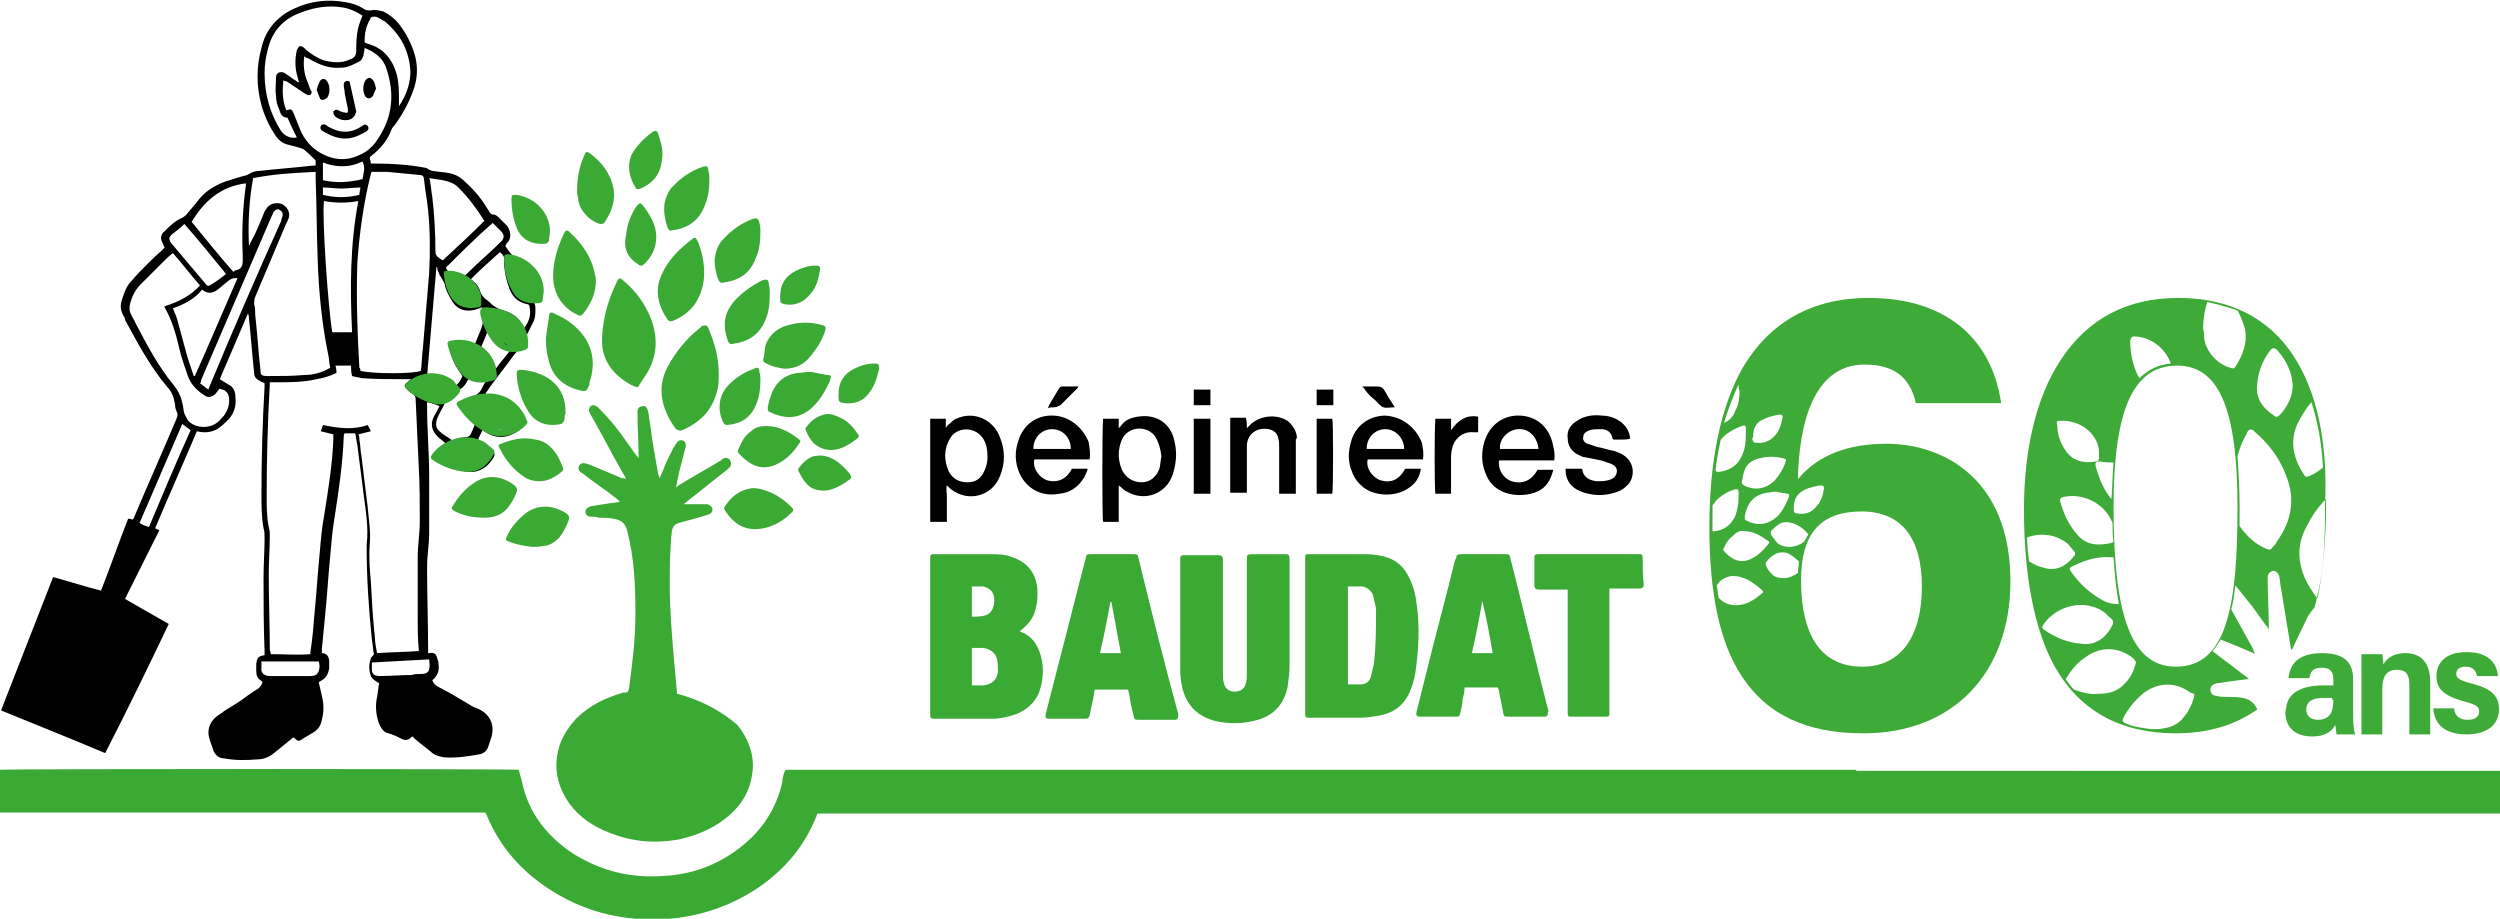 <?xml version="1.0" encoding="utf-8"?>
<!-- Generator: Adobe Illustrator 28.3.0, SVG Export Plug-In . SVG Version: 6.00 Build 0)  -->
<svg version="1.1" id="Calque_1" xmlns="http://www.w3.org/2000/svg" xmlns:xlink="http://www.w3.org/1999/xlink" x="0px" y="0px"
	 viewBox="0 0 240 88.2" style="enable-background:new 0 0 240 88.2;" xml:space="preserve">
<style type="text/css">
	.st0{fill:#3EAB39;}
	.st1{fill:#3BAA35;}
</style>
<g>
	<path d="M50.7,25.3c-0.4-0.3-0.9-0.4-1.3-0.7c-0.1-0.1-0.3-0.1-0.3-0.2c-0.2-0.2-0.4-0.5-0.6-0.8c0.1-0.1,0.1-0.1,0.1-0.2
		c0.5-0.4,0.5-1.1,0.1-1.7c-0.3-0.3-0.6-0.6-0.9-0.9c-0.1-0.1-0.3-0.2-0.4-0.2c-0.3,0-0.4-0.2-0.5-0.4c-0.6-1-1.3-1.9-2.2-2.7
		c-0.5-0.5-1-0.8-1.7-0.9c-0.5-0.1-1-0.1-1.5-0.2c-0.1,0-0.2-0.1-0.3-0.1c-0.1-0.1-0.3-0.2-0.4-0.2c-1.6-0.3-3.2-0.4-4.9-0.4
		c-0.1,0-0.2,0-0.3,0c0-0.2-0.1-0.4-0.1-0.6c0,0,0.1-0.1,0.1-0.1c0.9-0.7,1.6-1.5,2-2.6c0.1-0.2,0.2-0.3,0.3-0.4
		c0.8-1.1,1.5-2.4,1.9-3.7c0.3-1,0.3-2.1,0-3.1c-0.3-1-0.8-2-1.5-2.9c-0.4-0.5-0.9-0.9-1.5-1.2C36.4,1,36,0.9,35.6,1
		c-0.2,0-0.4,0-0.6-0.1c-0.6-0.4-1.2-0.6-1.9-0.7c-1.6-0.3-3.3-0.1-4.8,0.6c-1.6,0.7-2.8,2-3.2,3.8c-0.5,1.8-0.5,3.7,0,5.5
		c0.3,1.1,0.8,2.1,1.4,3c0.3,0.4,0.7,0.7,1.2,0.8c0.4,0.1,0.8,0.2,1.1,0.3c0.1,0,0.2,0.1,0.3,0.1c0.4,0.3,0.8,0.7,1.2,1.1
		c0,0.1,0,0.3,0,0.5c-0.1,0-0.2,0-0.3,0c-1.7,0.2-3.3,0.3-5,0.5c-0.4,0-0.8,0.1-1.1,0.3c-0.3,0.2-0.6,0.2-0.9,0.3
		c-0.4,0.1-0.9,0.3-1.3,0.4c-1.1,0.4-2.1,1-2.8,2c-0.3,0.4-0.7,0.8-1,1.2c-0.1,0.1-0.2,0.2-0.4,0.3c-0.7,0.3-1.2,0.8-1.7,1.3
		c-0.3,0.2-0.4,0.6-0.3,0.9c0.1,0.2,0.2,0.4,0.3,0.7c0,0-0.2,0.1-0.2,0.2c-0.5,0.4-1,0.9-1.4,1.3c-0.6,0.6-1.1,1.1-1.6,1.7
		c-0.5,0.5-0.7,1.2-0.9,1.8c-0.2,0.6-0.1,1.1,0.2,1.6c0.1,0.1,0.1,0.2,0.1,0.3c1.2,2.2,2.4,4.5,4.1,6.5c0.4,0.4,0.6,1,0.7,1.6
		c0,0.3,0.1,0.6,0.2,0.8c0.1,0.2,0,0.5-0.1,0.7c-1.3,3.1-2.7,6.2-4,9.3c0,0.1-0.1,0.2-0.2,0.3c-0.1-0.1-0.3-0.1-0.4-0.1
		c-0.9,2.3-1.7,4.6-2.6,6.9c-1.6-0.4-3.1-0.9-4.6-1.3c-1.7,4.3-3.3,8.5-5,12.8c3.4,1.4,6.7,2.7,10,4.1c2.1-4.1,4.1-8.2,6.1-12.4
		c-1.4-0.8-2.8-1.6-4.2-2.4c1.1-2.2,2.2-4.4,3.3-6.6c-0.2-0.1-0.3-0.1-0.4-0.2c1.3-3.1,2.7-6.2,4-9.3c0.8,0.2,1.5,0.1,2.1-0.3
		c0.3-0.2,0.6-0.5,0.9-0.8c0.6-0.6,0.8-1.4,0.7-2.2c0-0.5-0.2-1-0.7-1.2c-0.3-0.2-0.5-0.3-0.8-0.5c0.9-2.1,1.8-4.2,2.7-6.3
		c0.1,0.2,0.1,0.3,0.1,0.5c0.2,1.7,0.3,3.5,0.5,5.2c0,0.4,0.2,0.6,0.6,0.8c0.1,0.1,0.3,0.1,0.4,0.2c0,0.1,0,0.2,0,0.3
		c-0.2,3.4-0.3,6.9-0.3,10.3c0,1.1,0,2.2,0.2,3.3c0.1,0.3,0.1,0.7,0.1,1c0,1.2-0.1,2.5-0.1,3.7c0,2.4,0,4.7,0.1,7.1
		c0,0.1,0,0.3,0,0.4c-0.7,0.1-0.7,0.3-0.8,0.8c0,0.2,0,0.5,0,0.7c0,0.4,0.1,0.7,0.4,0.9c0.1,0.1,0.2,0.1,0.2,0.2
		c-0.1,0.3-0.2,0.4-0.4,0.6c-0.7,0.4-1.3,0.9-1.9,1.3c-0.6,0.4-1.2,0.7-1.7,1.1c-0.9,0.5-1.4,1.4-1.1,2.4c0.1,0.4,0.3,0.8,0.4,1.2
		c0.2,0.4,0.5,0.7,1,0.7c1,0.2,2.1,0.2,3.2,0.1c0.6,0,1.1-0.2,1.6-0.6c0.5-0.4,1.1-0.9,1.6-1.3c0.1-0.1,0.2-0.2,0.3-0.2
		c0.4,0.4,0.5,0.4,0.9,0.1c0.3-0.2,0.7-0.4,1-0.6c0.5-0.3,0.7-0.7,0.8-1.2c0.2-0.8,0.2-1.5,0-2.3c-0.1-0.4-0.2-0.9-0.3-1.3
		c0.1-0.1,0.2-0.1,0.3-0.2c0.4-0.2,0.6-0.6,0.7-1.1c0-0.2,0-0.5,0-0.7c0-0.4-0.2-0.8-0.7-0.8c0-0.2,0-0.3,0-0.4c0.1-1,0.2-2,0.3-3.1
		c0.2-1.9,0.3-3.8,0.5-5.8c0.1-1.2,0.2-2.4,0.4-3.6c0.4-2.6,0.8-5.2,0.9-7.9c0-0.1,0-0.2,0.1-0.3c0.4,0,0.7,0,1,0
		c0.1,0.4,0.1,0.7,0.2,1.1c0.2,1.6,0.4,3.1,0.6,4.7c0.2,1.6,0.5,3.2,0.3,4.9c0,0.1,0,0.2,0,0.3c0,2.9,0.2,5.9,0.5,8.8
		c0.1,0.5,0.1,1,0.2,1.4c-0.1,0.2-0.3,0.3-0.3,0.4c-0.2,0.6-0.2,1.1,0,1.7c0.1,0.2,0.3,0.4,0.5,0.5c0.1,0.1,0.2,0.1,0.3,0.2
		c-0.1,0.4-0.1,0.8-0.2,1.3c-0.2,0.9-0.1,1.8,0.2,2.6c0.2,0.4,0.4,0.8,0.9,0.9c0.4,0.1,0.8,0.3,1.2,0.5c0.2,0.1,0.4,0.2,0.6,0.1
		c0.2,0,0.3-0.2,0.5-0.3c0.1,0.1,0.2,0.2,0.3,0.3c0.5,0.4,1,0.8,1.5,1.2c0.3,0.3,0.7,0.4,1.2,0.5c1.2,0.1,2.4-0.1,3.5-0.3
		c0.4-0.1,0.7-0.4,0.8-0.8c0.1-0.3,0.2-0.6,0.3-0.9c0.3-1.2-0.2-2.2-1.4-2.7c-0.3-0.1-0.5-0.2-0.8-0.4c-1-0.6-2-1.2-3-1.7
		c-0.2-0.1-0.4-0.3-0.5-0.6c0.5-0.4,0.7-0.9,0.6-1.5c0-0.2,0-0.3-0.1-0.5c-0.1-0.5-0.3-0.7-0.8-0.6c0,0-0.1,0-0.1,0
		c0-0.1,0-0.2,0-0.2c0-2.7-0.1-5.4-0.1-8.1c0-1.1,0.2-2.1,0.2-3.2c0-1.9,0-3.7,0-5.6c0-2.2-0.2-4.3-0.2-6.5c0-0.2,0-0.3,0-0.5
		c0.4,0.1,0.8,0.2,1.2,0.4c-0.2,0.3-0.3,0.6-0.5,0.9c-0.4,0.7-0.3,1.4,0.3,2c0.2,0.2,0.5,0.4,0.7,0.6c0.1,0.1,0.2,0.1,0.3,0.2
		c-0.2,0.2-0.5,0.4-0.7,0.6c-0.3,0.3-0.3,0.4,0,0.7c0.6,0.5,1.3,0.9,2.1,1.2c1.4,0.4,2.4-0.3,3-1.3c0.1-0.2,0.1-0.4,0-0.5
		c-0.2-0.2-0.4-0.5-0.7-0.7c-0.2-0.2-0.5-0.3-0.8-0.5c0.1-0.3,0.3-0.6,0.4-0.9c0.1,0.1,0.2,0.1,0.2,0.1c1.4,1,2.7,0.5,3.7-0.4
		c0.2-0.2,0.3-0.3,0.1-0.6c-0.2-0.4-0.3-0.8-0.6-1.1c-0.6-0.8-1.3-1.3-2.4-1.4c-0.2,0-0.4,0-0.7-0.1c0.1-0.2,0.3-0.4,0.4-0.6
		c0.8-1.1,1.6-2.1,2.4-3.2c0.2-0.2,0.3-0.4,0.6-0.5c0.5-0.1,0.5-0.2,0.4-0.6c0-0.3,0-0.5,0.2-0.8c0.2-0.4,0.4-0.8,0.6-1.2
		c0.2-0.4,0.2-0.8,0.2-1.2c0-0.2,0-0.4-0.1-0.6c0.5-0.2,0.5-0.2,0.6-0.6c0,0,0-0.1,0-0.1C52.2,27.2,51.8,26,50.7,25.3z M47.3,21.4
		c0.3,0.3,0.6,0.6,0.9,0.9c0.2,0.3,0.2,0.5,0,0.8c-1.1,1.1-2.3,2.1-3.4,3.2c-0.1,0.1-0.2,0.2-0.4,0.1c-0.2-0.1-0.4-0.1-0.7-0.1
		c-0.5,0-0.7-0.2-0.9-0.6C44.3,24.2,45.7,22.8,47.3,21.4z M46.2,30.2c0,0,0,0.1,0,0.1c0.3,0.5,0.1,1-0.1,1.5
		c-0.2,0.4-0.3,0.8-0.5,1.2c-0.4-0.1-0.8-0.2-1.2-0.2c-0.3,0-0.6,0-0.9,0c-0.4,0-0.5,0.1-0.4,0.5c0.2,0.9,0.5,1.7,1.1,2.5
		c0.1,0.1,0.1,0.2,0.2,0.3c-0.2,0.4-0.4,0.9-0.9,1c-0.6-0.8-1.5-1.2-2.5-1c0.3-3.5,0.6-6.9,0.9-10.5c0.1,0.1,0.1,0.2,0.1,0.3
		c0.1,0.2,0.1,0.3,0.2,0.5c0.2,0.3,0.4,0.6,0.5,0.9c0.1,0.6,0.4,1.1,0.7,1.6c0.6,1,1.6,1.1,2.6,0.7c0.1,0,0.1,0,0.2-0.1
		c0.1,0,0.1,0.1,0.2,0.1c0.1,0,0.1,0.1,0.2,0.1c-0.2,0.1-0.3,0.2-0.4,0.3C46.2,29.9,46.2,30,46.2,30.2z M45.7,28.9
		c-0.5,0.2-0.9,0.2-1.3-0.1c-0.5-0.3-1-1.3-1-1.9C44.6,26.6,45.8,27.6,45.7,28.9z M44.1,18.1c0.9,0.9,1.7,2,2.4,3.1
		c-1.3,1.3-2.6,2.5-4,3.8c-0.1-0.1-0.2-0.1-0.3-0.2c-0.3-0.2-0.4-0.4-0.4-0.7c0-1.7-0.1-3.5-0.3-5.2c-0.1-0.5-0.1-0.9-0.2-1.4
		c0-0.1,0-0.2-0.1-0.4C42.4,17.3,43.4,17.3,44.1,18.1z M35.6,16.7c0-0.1,0-0.1,0.1-0.2c0.5,0,1,0,1.5,0c1,0.1,2.1,0.2,3.1,0.3
		c0.3,0,0.4,0.2,0.4,0.4c0.1,1,0.3,2,0.4,3c0.2,2,0.2,4,0.1,6c-0.1,1.2-0.2,2.4-0.3,3.6c-0.1,1.2-0.2,2.4-0.3,3.6
		c-0.1,0.7-0.1,1.5-0.2,2.2c-0.6,0.3-4.7,0.3-5.8,0c0-0.1,0-0.2-0.1-0.3c-0.2-3.3-0.3-6.7-0.2-10C34.5,22.4,34.9,19.5,35.6,16.7z
		 M33.8,31.9c-0.7,0-1.3,0-1.9,0c-0.4-2.3-1-11-0.8-12.6c1.1,0.2,2.2,0.2,3.3,0C33.6,23.5,33.6,27.7,33.8,31.9z M31,17.3
		c0-0.5,0-1.1,0-1.7c1.3,0.5,2.6,0.5,3.8-0.1c0.3,0.6,0.1,1.1,0,1.7C33.5,17.5,32.3,17.6,31,17.3z M34.6,18c0,0.2-0.1,0.4-0.1,0.7
		c-1.2,0.3-2.3,0.3-3.5,0c0-0.3,0-0.4,0-0.7c0.6,0,1.2,0.1,1.8,0.1C33.4,18.1,34,18,34.6,18z M35.5,1.9c0.1-0.3,0.2-0.3,0.5-0.3
		c0.2,0,0.3,0.1,0.5,0.2c0.2,0.1,0.3,0.2,0.5,0.3c1.5,1.3,2.3,2.8,2.4,4.8c0,0.5-0.1,1-0.2,1.4c-0.2,0.7-0.5,1.3-0.9,1.9
		c0-0.2,0-0.3,0-0.5c0-0.9,0-1.7-0.2-2.5c-0.4-1.5-1.3-2.6-2.8-3C35.1,4.1,35,4.1,35,4C35,3.3,35.1,2.6,35.5,1.9z M27,12.6
		C25.9,10.9,25.4,9,25.4,7c0-0.7,0.1-1.5,0.3-2.2c0.4-1.8,1.5-3,3.2-3.6c1.3-0.5,2.6-0.7,3.9-0.5c0.7,0.1,1.4,0.4,2,0.8
		c-0.1,0.2-0.1,0.3-0.2,0.5c-0.3,0.8-0.4,1.6-0.4,2.5c0,0.1,0,0.3,0,0.4c0,0.4-0.2,0.7-0.6,0.8c-0.8,0.4-1.7,0.3-2.5,0.1
		c-0.6-0.2-1.2-0.6-1.7-1c-0.1-0.1-0.1-0.1-0.2-0.2c-0.4-0.3-0.5-0.2-0.7,0.2c-0.2,0.9-0.2,1.8,0.1,2.7c0,0.1,0.1,0.3,0.1,0.4
		c0,0,0,0-0.1,0c-0.2-0.2-0.5-0.3-0.7-0.5c-0.2-0.1-0.4-0.3-0.6-0.4c-0.4-0.2-0.8,0-0.8,0.4c0,0.6-0.1,1.2,0,1.8
		c0,0.4,0.1,0.9,0.3,1.3c0.1,0.4,0.3,0.8,0.8,0.8c0.3,0.7,0.6,1.3,0.9,1.9C27.9,13.3,27.4,13.1,27,12.6z M28.8,12.4
		c-0.2-0.5-0.4-1-0.6-1.5c-0.2-0.4-0.2-0.5-0.7-0.3c-0.4-0.9-0.4-1.9-0.3-2.9c0.1,0.1,0.2,0.1,0.3,0.1c0.6,0.4,1.2,0.8,1.8,1.2
		c0.2,0.1,0.3,0.2,0.5,0.1c0.2-0.2,0.1-0.4,0-0.5c-0.1-0.3-0.2-0.5-0.3-0.8c-0.3-0.7-0.4-1.5-0.3-2.3c0,0,0-0.1,0-0.1
		c0.1,0.1,0.3,0.2,0.4,0.2c1,0.6,2,1,3.1,0.9c0.7,0,1.2-0.3,1.8-0.6c0.2-0.1,0.3-0.3,0.4-0.6c0-0.2,0.1-0.4,0.1-0.7
		C36,5,36.8,5.6,37.1,6.6c0.8,2.4,0.6,4.6-0.8,6.7c-0.6,1-1.5,1.6-2.7,1.9c-1,0.2-1.9,0-2.8-0.5C29.9,14.2,29.2,13.4,28.8,12.4z
		 M23.6,17.6c0,0.1,0,0.1,0,0.2c-0.3,2.2-0.4,4.5-0.3,6.7c0,0.2,0,0.4,0,0.6c0,0.3-0.1,0.7-0.5,0.8c-0.1,0-0.3,0.1-0.4,0.2
		c-1.4-1.6-2.7-3.2-4-4.8C19.6,19.3,21.2,17.9,23.6,17.6z M22.8,26.7c-1.4,3.2-2.7,6.3-4.1,9.4c0,0-0.1,0-0.1,0
		c-0.2-0.6-0.4-1.2-0.6-1.8c-0.3-1.1-0.6-2.2-0.9-3.3c-0.1-0.5-0.3-0.9-0.5-1.4c1.1-0.4,2.1-0.9,2.8-1.8c0.6,0.5,1.1,0.3,1.5,0
		c0.4-0.3,0.7-0.6,1.1-0.9C22.3,26.7,22.4,26.7,22.8,26.7z M16.5,22.5c0.4-0.3,0.8-0.6,1.2-1c1.4,1.6,2.7,3.2,4,4.8
		c-0.5,0.4-0.9,0.7-1.4,1c-0.3,0.2-0.4,0.2-0.6-0.1c-1.1-1.3-2.2-2.6-3.3-3.9C16.2,22.9,16.2,22.8,16.5,22.5z M14.3,50.6
		c-0.3-0.1-0.6-0.2-0.9-0.4c1.4-3.2,2.7-6.3,4.1-9.5c0.3,0.2,0.5,0.4,0.8,0.6C16.9,44.4,15.6,47.5,14.3,50.6z M21.4,37.4
		c0.5,0.2,0.6,0.6,0.6,1.1c0,0.5-0.2,1-0.5,1.4c-0.2,0.2-0.4,0.5-0.7,0.7c-0.8,0.6-2.2,0.5-2.8-0.3c-0.1-0.2-0.2-0.4-0.3-0.6
		c-0.1-0.3-0.1-0.7-0.2-1c-0.1-0.6-0.4-1.2-0.8-1.7c-1.5-1.8-2.6-3.9-3.7-6c-0.1-0.3-0.3-0.5-0.4-0.8c-0.2-0.3-0.2-0.7-0.1-1.1
		c0.2-0.7,0.5-1.3,1-1.8c0.7-0.7,1.4-1.4,2.1-2.1c0.3-0.3,0.6-0.6,1-0.9c0.9,1,1.7,2.1,2.6,3.1c-0.9,1-2.1,1.6-3.4,2
		c0,0,0,0.1,0,0.1c0.7,1.2,1.1,2.6,1.4,3.9c0.2,0.9,0.5,1.7,0.8,2.6c0.3,0.9,0.9,1.5,1.7,2c0.3,0.2,0.6,0.1,0.9-0.1
		c0.2-0.2,0.3-0.4,0.5-0.6C21.1,37.3,21.2,37.4,21.4,37.4z M20.2,36.9c-0.1,0.2-0.1,0.3-0.2,0.5c-0.3-0.2-0.5-0.4-0.8-0.6
		c0.1-0.1,0.1-0.2,0.1-0.3c2.3-5.3,4.5-10.5,6.8-15.8c0.1-0.1,0.1-0.3,0.2-0.4c0.2-0.2,0.4-0.3,0.6-0.1c0.2,0.1,0.3,0.3,0.2,0.6
		c0,0.1-0.1,0.2-0.1,0.4C24.7,26.3,22.4,31.6,20.2,36.9z M25,35.5c-0.2-1.8-0.3-3.5-0.5-5.3c0-0.3,0-0.7-0.1-1c0-0.3,0-0.5,0.1-0.7
		c1-2.4,2-4.7,3-7.1c0.1-0.1,0.1-0.3,0.2-0.4c0.2-0.6-0.1-1.1-0.6-1.4c-0.5-0.2-1.2-0.1-1.5,0.4c-0.1,0.1-0.1,0.2-0.2,0.3
		c-0.4,1-0.8,2-1.3,2.9c-0.1,0.1-0.1,0.3-0.2,0.4c-0.1-2.2,0-4.3,0.4-6.5c2-0.4,3.9-0.5,6-0.6c0,0.2,0,0.4,0,0.6
		c0.1,2.6,0.1,5.3,0.2,7.9c0.1,3,0.4,6.1,1,9c0.1,0.4,0.1,0.9,0.2,1.3C30.9,35.8,30,36,29.2,36c-1.1,0.1-2.2,0.1-3.3,0.1
		c-0.1,0-0.1,0-0.2,0C25.1,36.1,25,36,25,35.5z M30.6,63.5c0.1,0.3,0.1,0.6,0,0.9c-0.1,0.3-0.3,0.5-0.8,0.5c-0.6,0-1.3,0-1.9,0
		c-0.7,0-1.3,0-2,0c-0.5,0-0.9-0.3-0.8-0.8c0-0.2,0-0.4,0-0.6C27,63.5,28.8,63.5,30.6,63.5z M35.5,52.2c0.1-1.2-0.1-2.3-0.2-3.5
		c-0.2-1.6-0.4-3.3-0.6-4.9c-0.1-0.5-0.1-1.1-0.2-1.6c0-0.2,0-0.3-0.1-0.5c0.4-0.1,0.8-0.2,1.2-0.3c-0.1-0.2-0.2-0.4-0.3-0.6
		c-1.4,0.5-2.9,0.3-4.3,0c0,0.1-0.1,0.2-0.1,0.3c0,0.1-0.1,0.2-0.1,0.3c0.4,0.1,0.8,0.2,1.2,0.3c0,0.2,0,0.4,0,0.5
		c-0.1,2.5-0.5,4.9-0.9,7.4c-0.2,1.1-0.3,2.2-0.4,3.4c-0.2,1.9-0.3,3.9-0.5,5.8c-0.1,1.3-0.2,2.5-0.4,3.8c0,0.1,0,0.1,0,0.2
		c-1.3,0.1-2.5,0-3.8,0c0-0.2-0.1-0.3-0.1-0.5c0-2.4-0.1-4.7-0.1-7.1c0-1.3,0.1-2.5,0.1-3.8c0-0.3,0-0.5-0.1-0.8c-0.2-1-0.2-2-0.2-3
		c0-3.6,0.1-7.1,0.3-10.7c0,0,0-0.1,0-0.2c0.2,0,0.3,0,0.5,0c1.4,0,2.7,0,4-0.3c0.6-0.1,1.3-0.3,1.9-0.6c0-0.2,0-0.4-0.1-0.7
		c0.5,0,1,0,1.5,0c0,0.3,0,0.6,0.1,1c0.3,0.1,0.6,0.1,0.9,0.2c1.3,0.1,2.6,0.1,4,0.1c0.2,0,0.5,0,0.8,0c-0.2,0.1-0.3,0.2-0.4,0.3
		c-0.3,0.2-0.3,0.3-0.1,0.6c0.2,0.2,0.4,0.4,0.6,0.5c0.2,0.1,0.3,0.3,0.3,0.5c0.1,2.2,0.2,4.4,0.3,6.5c0.1,1.8,0.1,3.6,0.1,5.3
		c0,1.1-0.2,2.2-0.2,3.4c0,2,0,4,0,5.9c0,1,0,2,0.1,2.9c0,0.1,0,0.1,0,0.2c-1.3,0.1-2.6,0.1-4,0.2c-0.1-0.5-0.2-1-0.2-1.4
		c-0.2-1.8-0.3-3.6-0.4-5.5C35.5,54.8,35.4,53.5,35.5,52.2z M41.2,63.3c0,0.3,0.1,0.6,0,0.9c0,0.3-0.3,0.5-0.7,0.5
		c-0.3,0-0.7,0-1,0.1c-1,0-2,0.1-3,0.1c-0.6,0-0.8-0.2-0.8-0.7c0-0.2,0-0.4,0-0.6C37.6,63.5,39.3,63.4,41.2,63.3z M41.1,38.1
		c-0.5-0.2-1-0.5-1.3-1c0.9-0.9,2.7-1,3.4,0.4C42.7,38.3,41.9,38.4,41.1,38.1z M42.2,41.4c-0.4-0.3-0.4-0.8-0.2-1.3
		c0.2-0.5,0.5-0.9,0.7-1.4c0-0.1,0.1-0.1,0.2-0.2c0.4-0.3,0.8-0.6,1-1c0-0.1,0.1-0.1,0.2-0.1c0.4-0.2,0.6-0.5,0.8-0.9
		c0,0,0.1-0.1,0.1-0.1c0.6,0.1,1,0.2,1.6,0.3c-0.1,0.1-0.2,0.3-0.3,0.5c-0.2,0.5-0.6,0.8-1.1,0.9c-0.2,0-0.5,0.2-0.7,0.3
		c-0.3,0.2-0.4,0.3-0.2,0.6c0.3,0.5,0.7,1,1.1,1.4c0.2,0.2,0.2,0.3,0.1,0.6c-0.1,0.1-0.1,0.3-0.2,0.4C45.2,41.8,45,42,44.5,42
		c-0.3,0-0.6,0.1-0.8,0.2c-0.1,0.1-0.3,0.1-0.4,0C42.9,41.9,42.5,41.7,42.2,41.4z M46.6,43.5c-0.5,0.9-1.3,1.3-2.3,1
		c-0.6-0.2-1.3-0.6-1.8-1c0.7-0.5,1.4-1,2.2-1C45.6,42.5,46.2,43,46.6,43.5z M47.8,38.5c1,0.3,1.6,1.1,1.9,2c-0.8,0.8-1.9,1-2.9,0.4
		c-0.8-0.5-1.5-1.2-2-2c0.4-0.3,0.8-0.4,1.3-0.4C46.7,38.3,47.2,38.3,47.8,38.5z M47,36c-0.6,0.2-1.1,0.2-1.7-0.1
		c-0.6-0.4-1.4-1.8-1.4-2.6c1.9-0.1,2.9,0.9,3.1,2.4C47,35.8,47,35.9,47,36z M47.6,35.4C47.6,35.4,47.5,35.4,47.6,35.4
		c-0.3-0.9-0.6-1.6-1.4-2.1c0.2-0.5,0.4-0.9,0.6-1.5c0.5,0.9,1,1.7,2.2,1.8C48.5,34.3,48,34.8,47.6,35.4z M49.6,33.1
		c-0.6,0.1-1.1,0-1.5-0.5c-0.6-0.6-1-1.4-1.2-2.3c0,0,0-0.1,0-0.1c1.5-0.1,2.9,0.7,3.1,2.3C50,32.9,50,33,49.6,33.1z M50.3,31.5
		c0-0.1-0.1-0.1-0.1-0.2c-0.4-0.8-1.1-1.3-1.9-1.5c-0.4-0.1-0.7-0.3-1-0.5c-0.2-0.2-0.4-0.4-0.7-0.6c-0.2-0.2-0.4-0.4-0.5-0.7
		c-0.1-0.5-0.5-0.9-0.9-1.2c0.9-0.9,1.8-1.7,2.8-2.6c0.3,0.3,0.5,0.5,0.4,0.9c0,0.9,0.2,1.8,0.5,2.6c0.3,0.8,0.8,1.3,1.7,1.5
		c0.1,0,0.1,0,0.2,0.1C51,30,50.9,30.8,50.3,31.5z M51.4,28.5c-0.7,0.1-1.4-0.2-1.8-0.9c-0.3-0.6-0.5-1.2-0.6-1.8
		c0-0.3-0.1-0.5-0.1-0.8C51,25.4,51.9,27.2,51.4,28.5z"/>
	<path d="M32.2,11.2c0.4,0.3,0.8,0.4,1.3,0.3c0.4-0.1,0.6-0.4,0.7-0.8c-0.2-0.9-0.4-1.8-0.6-2.7c0-0.2-0.2-0.3-0.4-0.2
		c-0.2,0.1-0.2,0.2-0.2,0.4C33,8.4,33.1,8.7,33.1,9c0.1,0.5,0.2,1,0.3,1.5c0,0.3,0,0.4-0.3,0.3c-0.2,0-0.4-0.1-0.6-0.2
		c-0.2-0.1-0.3-0.1-0.5,0.1C32,10.8,32,11,32.2,11.2z"/>
	<path d="M31,12.6c0.7,0.4,1.4,0.7,2.1,0.7c0.8,0,1.4-0.3,2.1-0.7c0,0,0.1-0.1,0.1-0.1c0.1-0.1,0.1-0.3,0-0.4
		c-0.1-0.1-0.2-0.2-0.4-0.1c-0.1,0.1-0.2,0.1-0.3,0.2c-0.8,0.5-1.7,0.6-2.6,0.2c-0.2-0.1-0.5-0.2-0.7-0.4c-0.2-0.1-0.4-0.1-0.5,0.1
		C30.7,12.3,30.8,12.5,31,12.6z"/>
	<path d="M31.4,9.4c0.3-0.4,0.3-1.2,0-1.6c-0.2-0.3-0.5-0.3-0.7,0c-0.1,0.2-0.2,0.5-0.3,0.8c0.1,0.3,0.2,0.6,0.3,0.8
		C30.8,9.7,31.1,9.6,31.4,9.4z"/>
	<path d="M35.8,9.2C35.9,9,36,8.7,36.1,8.5c-0.1-0.3-0.1-0.6-0.3-0.8c-0.2-0.3-0.5-0.3-0.7,0c-0.3,0.4-0.3,1.2,0,1.6
		C35.3,9.5,35.6,9.5,35.8,9.2z"/>
</g>
<g>
	<g>
		<path class="st0" d="M225.9,68.5v-3.3c0-1.9-1.2-2.5-3-2.5c-2.4,0-3.1,1.2-3.2,2.4h2c0.1-0.6,0.3-1,1.2-1c0.9,0,1.1,0.5,1.1,1.1
			v0.6H223c-2,0-3.1,0.7-3.4,1.6c0,0.1-0.1,0.2-0.1,0.4c0,0.2-0.1,0.4-0.1,0.6c0,1.2,0.7,2.3,2.6,2.3c1.1,0,1.8-0.4,2.2-1.1
			c0,0.2,0.1,0.7,0.1,0.9h1.8C225.9,69.9,225.9,69,225.9,68.5z M224,67.2c0,1.1-0.3,1.9-1.5,1.9c-0.8,0-1.1-0.5-1.1-1
			c0-0.5,0.3-1.1,1.6-1.1h0.9V67.2z"/>
		<path class="st0" d="M226.7,65.2c0-1.6,0-2.1,0-2.4h2c0,0.1,0.1,0.6,0.1,1c0.3-0.6,1-1.1,2.1-1.1c1.6,0,2.4,1,2.4,2.8v5h-2v-4.7
			c0-0.9-0.2-1.5-1.2-1.5c-0.9,0-1.4,0.5-1.4,1.9v4.3h-2V65.2z"/>
		<path class="st0" d="M235.6,68.1c0.1,0.7,0.6,1,1.3,1c0.7,0,1.1-0.3,1.1-0.8c0-0.5-0.4-0.7-1.6-1c-2-0.6-2.5-1.3-2.5-2.4
			c0-1,0.6-2.3,2.9-2.3c2,0,2.9,1,3,2.3h-2c-0.1-0.4-0.3-0.9-1.1-0.9c-0.5,0-0.9,0.2-0.9,0.7c0,0.4,0.3,0.6,1.4,0.9
			c2.1,0.5,2.7,1.3,2.7,2.5c0,1.6-1.3,2.4-3.1,2.4c-1.9,0-3.1-0.8-3.2-2.5H235.6z"/>
	</g>
	<path class="st0" d="M181.1,42.6c-3.7,0-6.6,1.1-8.5,3.4C172.7,40.9,174,35,179,35c2.7,0,4.3,1.1,4.9,3.6l0,0.1h8.2l0-0.1
		c-1-6.4-5.6-10-12.7-10c-5.4,0-9.5,2.3-12.1,6.7c-2.1,3.7-3.2,8.9-3.2,15.3c0,6.4,1,11.1,3.1,14.3c2.4,3.7,6.2,5.5,11.7,5.5
		c8.5,0,14.1-5.7,14.1-14.6C193,46,186.6,42.6,181.1,42.6z M164.4,50.6c0-0.7,0-1.4,0-2.1c0.1-0.1,0.2-0.2,0.3-0.4
		c0.5-0.5,1.1-0.9,1.8-1.1c0.3-0.1,0.4,0,0.4,0.2c0,0.2,0,0.4,0,0.6c0,0.6-0.1,1.1-0.3,1.7c-0.4,0.9-1.1,1.4-2,1.5
		c-0.1,0-0.1,0-0.2,0C164.4,50.8,164.4,50.7,164.4,50.6z M165.2,42.2c0.5-0.6,1.2-1,2-1.3c0.3-0.1,0.4-0.1,0.4,0.3
		c0,0.2,0,0.4,0,0.6c0,0.7-0.1,1.4-0.4,2c-0.4,0.9-1.2,1.4-2.2,1.5c-0.2,0-0.3,0-0.3-0.2C164.8,44.1,165,43.1,165.2,42.2z M168.9,44
		c0.8-0.2,1.5-0.2,2.3,0c0.3,0.1,0.3,0.1,0.2,0.4c-0.2,0.6-0.6,1.2-1,1.7c-0.5,0.5-1.1,0.8-1.8,0.8c-0.4,0-0.8-0.1-1.2-0.3
		c-0.1-0.1-0.2-0.2-0.2-0.3c0.1-0.3,0.1-0.6,0.2-0.9C167.6,44.6,168.1,44.2,168.9,44z M168.3,41.9c0-0.8,0.3-1.4,1.1-1.7
		c0.4-0.2,0.9-0.3,1.4-0.4c0.3,0,0.4,0.1,0.3,0.4c-0.1,0.6-0.3,1.1-0.6,1.5c-0.5,0.6-1.1,0.9-1.9,0.8c-0.3,0-0.3-0.1-0.4-0.4
		C168.3,42,168.3,42,168.3,41.9z M178.7,49.1c3.8,0,5.8,2.5,5.8,7.2c0,4.9-2.1,7.7-5.7,7.7c-4.9,0-5.9-4.5-5.9-8.3
		C172.9,51.2,174.8,49.1,178.7,49.1z M175.1,46.9c-0.1,0.7-0.3,1.3-0.8,1.8c-0.4,0.5-1,0.7-1.7,0.6c-0.3,0-0.4-0.1-0.4-0.4
		c0-0.1,0-0.1,0-0.2c0-0.8,0.4-1.4,1.1-1.7c0.4-0.2,0.9-0.3,1.4-0.4C175.1,46.6,175.1,46.7,175.1,46.9z M173.6,51.3
		c-0.1,0.2-0.3,0.5-0.4,0.7c-0.4,0.3-0.9,0.5-1.4,0.5c-0.4,0-0.8-0.1-1.1-0.3c-0.3-0.3-0.5-0.6-0.7-0.9c0-0.1,0-0.2,0-0.3
		c0.3-0.3,0.6-0.6,1-0.8c0.3-0.1,0.7-0.1,1,0C172.7,50.4,173.2,50.8,173.6,51.3z M171.7,47.8c-0.3,0.7-0.6,1.3-1.1,1.8
		c-0.9,0.8-1.9,0.9-2.9,0.4c-0.2-0.1-0.2-0.1-0.2-0.4c0-0.2,0.1-0.4,0.1-0.5c0.3-1,0.9-1.6,2-1.8c0.3,0,0.5-0.1,0.9-0.1
		c0.3,0.1,0.7,0.1,1.1,0.2C171.8,47.4,171.8,47.5,171.7,47.8z M167.5,51c0.8,0,1.5,0.4,2.2,0.9c0.2,0.1,0.2,0.2,0,0.4
		c-0.4,0.5-0.9,1-1.5,1.3c-1.1,0.6-2,0.1-2.7-0.7c-0.1-0.1-0.1-0.2,0-0.3c0.2-0.5,0.5-0.9,0.9-1.2C166.7,51.1,167,50.9,167.5,51z
		 M169.6,53.9c0.3-0.4,0.6-0.6,1-0.8c0.4-0.1,0.7-0.1,1,0c0.4,0.2,0.8,0.5,1.1,0.8c0,0.3-0.1,0.7-0.1,1.1c-0.4,0.3-0.9,0.5-1.3,0.5
		c-0.6,0-1-0.1-1.3-0.5c-0.2-0.2-0.4-0.5-0.5-0.8C169.5,54.1,169.5,54,169.6,53.9z M166.9,36.9c0,0.2,0,0.5,0.1,0.6
		c0,0.7-0.1,1.4-0.4,1.9c-0.2,0.6-0.6,1-1.1,1.2C165.9,39.3,166.4,38,166.9,36.9C166.9,36.8,166.9,36.9,166.9,36.9z M166.2,55.3
		c0.3,0,0.6,0,0.9,0.1c0.8,0.2,1.4,0.7,2,1.2c0.2,0.2,0.2,0.3,0,0.4c-0.7,0.6-1.5,1.1-2.4,1.1c0,0-0.1,0-0.1,0
		c-0.7,0-1.2-0.3-1.6-0.7c-0.1-0.4-0.1-0.8-0.2-1.2C165.1,55.7,165.6,55.4,166.2,55.3z"/>
	<path class="st0" d="M220.2,34.2c-2.4-3.7-6.2-5.6-11.1-5.6c-4.9,0-8.7,2-11.3,6c-2.3,3.5-3.5,8.5-3.5,14.3c0,6.4,1,11.5,2.9,15
		c2.4,4.3,6.3,6.5,11.7,6.5c3.1,0,5.7-0.8,7.8-2.3c0,0,0,0,0,0c0-0.1-0.1-0.1-0.1-0.2c0,0,0,0,0,0c-0.3-0.5-0.7-0.8-1.3-0.9
		c-0.5-0.1-1-0.1-1.6-0.1c-0.3,0-0.6,0-0.9-0.1c-0.4,0-0.6-0.3-0.6-0.6c0-0.3,0.2-0.5,0.6-0.6c0.7-0.1,1.4-0.2,2.1-0.3
		c0.3,0,0.6-0.1,1-0.1c-0.2-0.2-0.3-0.3-0.5-0.4c-1-0.8-2-1.5-3-2.3c0.3-0.3,0.5-0.7,0.8-1.1c1,0.4,2,0.8,2.9,1.2
		c0.1,0,0.2,0.1,0.4,0.2c-0.1-0.2-0.2-0.4-0.2-0.5c-0.7-1.3-1.4-2.5-2.1-3.8c0.2-0.7,0.3-1.5,0.4-2.3c0.4,0.5,0.8,1,1.2,1.5
		c0.6,0.7,1.1,1.5,1.7,2.3c0.1,0.1,0.2,0.2,0.3,0.5c0-0.2,0-0.3,0-0.5c0-1.4-0.1-2.8-0.1-4.2c0-0.1,0-0.3,0-0.4
		c0-0.3,0.2-0.5,0.5-0.6c0.3,0,0.5,0.2,0.6,0.5c0.1,0.4,0.1,0.9,0.2,1.3c0.3,1.8,0.6,3.7,0.9,5.5c0,0.1,0,0.1,0.1,0.3
		c0.1-0.2,0.2-0.3,0.2-0.4c0.4-0.8,0.8-1.7,1.2-2.5c0.1-0.3,0.3-0.5,0.4-0.7c0.1-0.1,0.4-0.5,0.4-0.5l0.2-0.8c0.7-2.9,0.8-5.2,0.8-9
		C223.5,42.4,222.4,37.6,220.2,34.2z M216.7,36.8c0.1-1.1,0.5-2.2,1.2-3.1c0.1-0.1,0.1-0.2,0.2-0.2c0.1-0.1,0.2-0.1,0.4,0
		c0,0,0.1,0.1,0.1,0.1c0.9,1,1.4,2.1,1.5,3.3c0,1.2-0.5,2.1-1.2,2.9c-0.2,0.2-0.4,0.3-0.6,0.1C217.1,39.1,216.5,38.1,216.7,36.8z
		 M211.9,29c1,0.2,2,0.5,2.9,0.8c0.3,0.5,0.5,1.1,0.7,1.7c0.3,1.4-0.2,2.6-0.9,3.7c-0.1,0.2-0.3,0.2-0.5,0.1
		c-1.2-0.3-2.4-1.6-2.5-2.9c0-0.3,0-0.5-0.1-0.8C211.5,30.8,211.6,29.9,211.9,29z M205,32.3c1.6,0.1,2.9,1.2,3.4,2.6
		c-1.2,0.1-2.2,0.6-3,1.4c-0.1-0.1-0.1-0.2-0.2-0.3c-0.5-1.1-0.7-2.2-0.7-3.3C204.6,32.3,204.7,32.3,205,32.3z M202.9,44.4
		c-0.1,1.1-0.1,2.2-0.2,3.5c0,0,0,0-0.1-0.1c-0.7-0.9-1.1-1.9-1.4-3c-0.1-0.4,0-0.5,0.4-0.5C202.1,44.4,202.5,44.4,202.9,44.4z
		 M202.7,53.5c0.1,0,0.2,0,0.2,0c0.1,1.4,0.2,2.7,0.4,3.8l0,0c0,0.2,0.1,0.4,0.1,0.7c-0.5,0-1.1-0.1-1.6-0.4
		c-1.2-0.7-2.1-1.5-2.9-2.6c-0.3-0.4-0.3-0.5,0.2-0.7C200.3,53.7,201.5,53.4,202.7,53.5z M199.4,51.3c-0.8-0.9-1.3-2-1.6-3.1
		c-0.1-0.3,0-0.4,0.3-0.5c2-0.4,4,0.7,4.7,2.5c0,0.6,0,1.2,0.1,1.8c0,0-0.1,0-0.1,0.1C201.5,52.4,200.3,52.4,199.4,51.3z
		 M197.8,40.4c1.9-0.1,3.5,1.2,3.7,2.8c0,0.3,0,0.5,0,0.8c0,0.2-0.1,0.3-0.3,0.3c-1.1,0.2-2.1,0-2.8-0.9c-0.6-0.8-0.9-1.7-0.9-2.6
		C197.4,40.5,197.4,40.4,197.8,40.4z M194.6,51.6c1.3-0.5,2.8-0.3,3.9,0.6c0.2,0.2,0.4,0.5,0.6,0.7c0.2,0.2,0.1,0.4,0,0.5
		c-0.7,0.9-1.7,1.5-2.9,1.1c-0.5-0.1-0.9-0.3-1.4-0.6C194.7,53.2,194.6,52.4,194.6,51.6z M196.3,60.5c-0.3-0.2-0.3-0.3-0.1-0.6
		c1.3-1.8,3.9-2.4,5.7-1.2c0.3,0.2,0.5,0.5,0.8,0.7c0.2,0.2,0.2,0.4,0.1,0.6c-0.6,1.2-1.6,2-3,1.8C198.5,61.7,197.3,61.2,196.3,60.5
		z M199.1,66.2c-0.3-0.3-0.5-0.6-0.8-1c0.5-0.8,1.1-1.6,1.9-2.1c1.5-1.1,3.2-1,4.6,0.1c0.2,0.2,0.3,0.4,0.2,0.6
		c-0.2,0.7-0.5,1.3-1,1.8c-0.7,0.8-1.6,1-2.5,1C200.7,66.7,199.9,66.5,199.1,66.2z M210.6,67c-0.2,0.7-0.5,1.3-1,1.9
		c-0.5,0.6-1.1,0.9-1.8,1c-0.4,0.1-0.8,0.1-1.2,0.1c-0.8-0.1-1.7-0.2-2.4-0.5c-0.5-0.2-0.5-0.3-0.3-0.7c0.5-0.9,1.1-1.6,1.8-2.2
		c1.4-1.1,3.1-1.2,4.6-0.1C210.7,66.6,210.7,66.6,210.6,67z M208.9,64c-4.2,0-6-4.6-6-15.3c0-9.4,1.9-13.6,6.1-13.6
		c4,0,5.8,4.1,5.8,13.6C214.8,58.1,213.8,64,208.9,64z M218.9,51.5c-0.2,0.3-0.4,0.7-0.7,1c-0.2,0.3-0.3,0.3-0.6,0.2
		c-1-0.4-1.9-1.2-2.6-2.2c0-0.6,0-1.2,0-1.8c0-1.8-0.1-3.4-0.2-4.9c0.2-0.8,0.5-1.5,0.9-2.2c0-0.1,0.1-0.2,0.1-0.2
		c0.1-0.2,0.3-0.2,0.5-0.1c0,0,0.1,0.1,0.1,0.1c1.3,1.1,2.4,2.5,3,4.1C220.3,47.6,220.1,49.6,218.9,51.5z M220.5,40.8
		c0.4-0.8,0.8-1.5,1.4-2.2c0.6,1.9,1,4,1.1,6.3c-0.4,0.3-0.8,0.6-1.3,0.8c-0.2,0.1-0.4,0.1-0.5-0.1
		C220.2,44.1,219.8,42.5,220.5,40.8z M222.3,57.2c-1.4-1.8-2.2-4.2-0.9-6.6c0.5-1,1.1-1.9,1.9-2.7c0,0.2,0,0.4,0,0.6
		c0,3.3-0.3,6.3-0.8,8.9C222.4,57.4,222.3,57.3,222.3,57.2z"/>
	<path class="st0" d="M222.2,58.7"/>
</g>
<g>
	<path d="M91.8,40.2c-0.3,0.1-0.5,0.4-0.8,0.6c-0.1,0.1-0.1,0.1-0.2,0.3c0-0.3,0-0.6,0-0.9c-0.5,0-1,0-1.5,0c0,3.3,0,6.6,0,9.9
		c0.5,0,1,0,1.6,0c0-0.4,0-0.8,0-1.2c0-0.4,0-0.8,0-1.2c0-0.4-0.1-0.8,0-1.1c0.1,0.1,0.1,0.1,0.1,0.1c1.6,1.6,4.2,1.1,5-1
		c0.5-1.2,0.5-2.5,0-3.7C95.4,40.3,93.5,39.4,91.8,40.2z M94.5,45.2c-0.3,0.7-0.8,1.1-1.6,1.1c-0.8,0-1.4-0.3-1.8-1
		c-0.5-1.1-0.5-2.2,0.1-3.2c0.6-1.1,2.3-1.2,3.1-0.1c0.4,0.5,0.5,1.2,0.5,1.9C94.8,44.3,94.7,44.8,94.5,45.2z"/>
	<path d="M109.2,40c-0.6,0.1-1.2,0.3-1.6,0.9c0,0-0.1,0.1-0.2,0.2c0-0.4,0-0.6,0-0.9c-0.5,0-1,0-1.5,0c-0.1,1-0.1,9.6,0,9.9
		c0.5,0,1,0,1.5,0c0-1.2,0-2.3,0-3.5c0.3,0.2,0.5,0.5,0.8,0.6c1.7,1,3.8,0.2,4.4-1.7c0.3-1,0.4-1.9,0.2-2.9
		C112.5,40.7,111.1,39.7,109.2,40z M111.3,45c-0.3,0.8-0.9,1.3-1.7,1.3c-0.8,0-1.5-0.4-1.9-1.2c-0.4-1-0.4-1.9,0-2.9
		c0.6-1.3,2.4-1.4,3.2-0.3c0.3,0.5,0.5,1.1,0.6,1.9C111.4,44.2,111.4,44.7,111.3,45z"/>
	<path d="M133,39.9c-1.6,0-2.9,1-3.3,2.5c-0.3,1-0.3,2,0.1,2.9c0.2,0.6,0.6,1.1,1.1,1.5c1.2,0.9,3.2,0.9,4.4,0c0.6-0.4,1-1,1.1-1.8
		c-0.5,0-1,0-1.5,0c-0.6,1.1-1.4,1.4-2.4,1.1c-0.8-0.3-1.4-1.2-1.2-2c1.7,0,3.5,0,5.3,0c0.1-0.6,0-1.1-0.1-1.6
		C135.9,41,134.6,40,133,39.9z M131.2,43.1c0-1.1,0.8-1.9,1.8-1.9c1,0,1.8,0.9,1.8,1.9C133.6,43.1,132.4,43.1,131.2,43.1z"/>
	<path d="M101.2,39.9c-1.6-0.1-2.9,0.8-3.4,2.3c-0.4,1.1-0.4,2.2,0.1,3.3c0.2,0.4,0.4,0.7,0.7,1c0.9,0.9,2,1.1,3.1,0.9
		c1-0.1,1.8-0.6,2.4-1.6c0.1-0.3,0.3-0.5,0.3-0.8c-0.5,0-1,0-1.5,0c-0.5,1-1.4,1.4-2.4,1.1c-0.8-0.3-1.4-1.2-1.2-2
		c1.7,0,3.5,0,5.3,0c0.1-0.6,0-1.1-0.1-1.7C103.9,41,102.7,40,101.2,39.9z M99.2,43.1c0-1.1,0.8-1.9,1.8-1.9c1,0,1.8,0.8,1.8,1.9
		C101.6,43.1,100.4,43.1,99.2,43.1z"/>
	<path d="M146,39.9c-1.7-0.1-3,0.9-3.5,2.5c-0.3,1-0.3,2,0.1,3c0.3,0.9,1,1.6,1.9,1.9c0.9,0.3,1.9,0.3,2.8,0
		c0.9-0.3,1.4-0.9,1.7-1.8c0-0.1,0.1-0.2,0.1-0.4c-0.3,0-0.5,0-0.8,0c-0.2,0-0.5,0-0.7,0c-0.6,1.1-1.5,1.4-2.5,1.1
		c-0.8-0.3-1.3-1.1-1.2-2c1.7,0,3.5,0,5.3,0c0.1-0.5,0-1-0.1-1.4C148.8,41.1,147.6,40,146,39.9z M144,43.1c-0.1-0.9,0.7-1.8,1.7-1.9
		c1.2-0.1,1.9,0.9,2,1.9C146.4,43.1,145.2,43.1,144,43.1z"/>
	<path d="M155.5,43.5c-0.2-0.1-0.3-0.1-0.5-0.2c-0.6-0.1-1.1-0.3-1.7-0.4c-0.3-0.1-0.6-0.2-0.9-0.3c-0.3-0.1-0.5-0.4-0.4-0.7
		c0-0.3,0.3-0.5,0.6-0.6c0.3-0.1,0.7-0.1,1.1-0.1c0.6,0,1,0.3,1.1,0.9c0,0,0,0,0.1,0.1c0.2,0,0.5,0,0.8,0c0.3,0,0.5,0,0.8-0.1
		c-0.1-0.9-0.6-1.5-1.4-1.9c-0.4-0.2-0.9-0.3-1.3-0.3c-0.8-0.1-1.7,0-2.4,0.5c-0.7,0.4-1,1-0.9,1.7c0,0.7,0.4,1.3,1.1,1.6
		c0.2,0.1,0.4,0.2,0.6,0.2c0.5,0.1,1,0.2,1.5,0.3c0.3,0.1,0.6,0.2,0.9,0.3c0.5,0.2,0.7,0.5,0.6,0.9c-0.1,0.4-0.4,0.6-0.8,0.7
		c-0.4,0.1-0.7,0.1-1.1,0.1c-0.9-0.1-1.3-0.5-1.4-1.1c0,0,0-0.1-0.1-0.1c-0.5,0-1,0-1.5,0c0,0.1,0,0.1,0,0.1c0,0.1,0,0.1,0,0.2
		c0.1,1.1,0.8,1.7,1.8,2c1,0.3,1.9,0.3,2.9,0c0.4-0.1,0.8-0.3,1.1-0.6C157,46,157.1,44.2,155.5,43.5z"/>
	<path d="M124.5,41.9c-0.1-0.6-0.4-1.1-0.9-1.5c-1.1-0.7-2.7-0.5-3.6,0.4c-0.1,0.1-0.2,0.2-0.3,0.3c0-0.4,0-0.7-0.1-1
		c-0.5,0-1,0-1.5,0c0,2.4,0,4.8,0,7.2c0.5,0,1,0,1.6,0c0-0.2,0-0.4,0-0.5c0-1.2,0-2.3,0-3.5c0-0.2,0-0.4,0-0.6
		c0.1-1.1,1-1.7,2.1-1.5c0.5,0.1,0.8,0.4,0.9,0.8c0.1,0.3,0.1,0.7,0.1,1.1c0,1.3,0,2.5,0,3.8c0,0.2,0,0.3,0,0.5c0.5,0,1,0,1.6,0
		c0-0.1,0-0.2,0-0.2c0-1.7,0-3.3,0-5C124.5,42.1,124.5,42,124.5,41.9z"/>
	<path d="M139.3,41.3c0-0.4,0-0.7,0-1.1c-0.5,0-1,0-1.5,0c-0.1,0.7-0.1,6.9,0,7.2c0.5,0,1,0,1.5,0c0-0.2,0-0.4,0-0.5c0-1,0-2,0-3
		c0-0.5,0.1-1,0.3-1.4c0.4-0.7,1.1-1.1,1.9-1c0.1,0,0.2,0,0.4,0c0-0.5,0-1,0-1.5C140.8,39.8,140,40.3,139.3,41.3z"/>
	<path d="M114.6,47.4c0.5,0,1,0,1.6,0c0-2.4,0-4.8,0-7.2c-0.5,0-1,0-1.6,0C114.6,42.6,114.6,45,114.6,47.4z"/>
	<path d="M126.4,40.2c0,2.4,0,4.8,0,7.2c0.5,0,1,0,1.5,0c0.1-0.5,0.1-6.9,0-7.2C127.4,40.2,126.9,40.2,126.4,40.2z"/>
	<path d="M132,38.4c0.2,0.2,0.5,0.6,0.8,0.7c0.3,0.1,0.7,0,1.1,0c-0.3-0.5-0.6-0.9-0.8-1.3c-0.4-0.7-0.4-0.7-1.3-0.7
		c-0.3,0-0.6,0-1,0c0,0.1,0,0.1,0.1,0.1C131.2,37.7,131.6,38.1,132,38.4z"/>
	<path d="M101.2,39.1c0.2,0,0.4-0.1,0.6-0.2c0.4-0.4,0.8-0.8,1.2-1.2c0.2-0.2,0.3-0.3,0.5-0.5c0,0,0-0.1,0-0.1c-0.5,0-1,0-1.5,0
		c-0.2,0-0.3,0.1-0.4,0.3c-0.3,0.5-0.6,1-0.9,1.5c0,0.1-0.1,0.2-0.1,0.3C100.7,39.1,101,39.1,101.2,39.1z"/>
	<path d="M114.6,37.4c0,0.5,0,1,0,1.5c0.6,0,1.1,0,1.6,0c0-0.5,0-1,0-1.5C115.7,37.4,115.2,37.4,114.6,37.4z"/>
	<path d="M128,37.4c-0.5,0-1,0-1.6,0c0,0.5,0,1,0,1.5c0.5,0,1,0,1.6,0C128,38.4,128,37.9,128,37.4z"/>
</g>
<g>
	<path class="st1" d="M52.4,32.5c0,0.8,0.1,1.5,0.3,2.2c0.4,1.6,1.6,2.5,3.1,2.8c0.5,0.1,0.5,0,0.7-0.4c0.1-0.1,0.1-0.3,0.1-0.4
		c0.5-1.5,0.4-2.9-0.4-4.2c-0.7-1.1-1.8-1.9-3-2.4c-0.3-0.2-0.5-0.1-0.5,0.3C52.6,31,52.5,31.8,52.4,32.5z"/>
	<path class="st1" d="M55.4,30.2c0.3,0.2,0.4,0.1,0.6-0.1c0.7-0.9,1.2-1.9,1.2-3.1c0-0.2,0-0.5-0.1-0.7c-0.3-1.6-1.2-2.9-2.4-4
		c0,0-0.1-0.1-0.1-0.1c-0.2-0.1-0.3-0.1-0.4,0.1c0,0.1-0.1,0.1-0.1,0.2c-0.6,1.3-1,2.6-1,4C53.1,28.1,53.9,29.5,55.4,30.2z"/>
	<path class="st1" d="M57.6,21.5c0.2,0,0.3,0,0.4-0.1c0.7-1,1.1-2.1,0.9-3.3c-0.3-1.5-1.2-2.6-2.3-3.4c-0.3-0.2-0.4-0.1-0.5,0.2
		c-0.5,1.1-0.7,2.2-0.7,3.4c0,0.2,0,0.4,0.1,0.7C55.5,20,56.5,21.2,57.6,21.5z"/>
	<path class="st1" d="M54.2,40.2c0-0.2,0-0.4,0.1-0.5c0-1.4-0.4-2.4-1.4-3.2c-0.8-0.6-1.8-0.9-2.8-1c-0.4,0-0.5,0-0.5,0.5
		c0.1,1.2,0.4,2.3,1,3.3c0.7,1.3,1.9,1.7,3.3,1.4C54.1,40.5,54.2,40.4,54.2,40.2z"/>
	<path class="st1" d="M44,39.1c0.7,1,1.5,1.8,2.6,2.4c1.3,0.7,2.7,0.4,3.8-0.6c0.2-0.2,0.3-0.3,0.2-0.5c-0.1-0.2-0.2-0.4-0.2-0.5
		c-0.7-1.2-1.6-1.9-3-2.1c-1.1-0.1-2.1,0.1-3.1,0.6C43.8,38.6,43.7,38.7,44,39.1z M47.8,41.2c0.2,0,0.3,0,0.5,0
		C48.1,41.3,48,41.3,47.8,41.2z"/>
	<path class="st1" d="M53.7,51.6c0.4-0.5,0.7-1.1,0.9-1.7c0.1-0.3,0-0.4-0.2-0.6c-1.4-0.9-2.9-0.9-4.1,0.1c-0.7,0.6-1.2,1.2-1.6,2
		c-0.2,0.4-0.2,0.5,0.2,0.6c0.7,0.3,1.4,0.4,2.2,0.5c0.4,0,0.7,0,1.1-0.1C52.7,52.4,53.2,52.1,53.7,51.6z"/>
	<path class="st1" d="M50.5,45.9c0.4,0.2,0.8,0.3,1.3,0.3c0.8,0,1.5-0.4,2.1-0.9c0.2-0.1,0.2-0.3,0.1-0.5c-0.2-0.5-0.4-1-0.8-1.5
		c-0.5-0.6-1-1-1.8-1.1c-1.2-0.3-2.3,0-3.3,0.4c-0.3,0.1-0.3,0.2-0.1,0.5C48.6,44.3,49.4,45.2,50.5,45.9z"/>
	<path class="st1" d="M49.6,47.2c0.1-0.2,0-0.4-0.2-0.6c-1.3-1-2.8-1.1-4.1-0.1c-0.7,0.5-1.3,1.2-1.8,2c-0.2,0.3-0.2,0.4,0.2,0.6
		c0.8,0.4,1.7,0.6,2.8,0.6c0.8,0,1.6-0.2,2.2-0.9C49.1,48.3,49.4,47.8,49.6,47.2z"/>
	<path class="st1" d="M52.3,23.4c0.2,0,0.3-0.1,0.4-0.3c0-0.3,0.1-0.6,0.1-0.9c0-1.8-1.5-3.3-3.3-3.5c-0.3,0-0.4,0-0.4,0.4
		c0,1.1,0.2,2.1,0.6,3C50.2,23.1,51.2,23.5,52.3,23.4z"/>
	<path class="st1" d="M46.1,30.1c0.2,1,0.6,1.9,1.2,2.7c0.8,1,1.9,1.2,3.1,0.8c0.2-0.1,0.3-0.2,0.3-0.4c0-0.2,0-0.4,0-0.5
		c-0.1-1.1-0.6-2-1.6-2.6c-0.8-0.4-1.7-0.6-2.6-0.6C46.1,29.6,46.1,29.7,46.1,30.1z M48.9,33.2c-0.2-0.1-0.4-0.1-0.6-0.3
		C48.5,33,48.7,33.1,48.9,33.2z"/>
	<path class="st1" d="M51.7,29.1c0.2,0,0.4-0.1,0.4-0.3c0-0.3,0.1-0.6,0.1-0.9c0-1.8-1.6-3.3-3.4-3.5c-0.3,0-0.4,0-0.4,0.4
		c0,1.1,0.2,2.1,0.7,3C49.6,28.9,50.6,29.2,51.7,29.1z"/>
	<path class="st1" d="M47.4,36.5c0.2-0.1,0.3-0.2,0.3-0.4c0-0.3-0.1-0.6-0.1-0.9c-0.5-1.8-2.4-2.9-4.3-2.5c-0.3,0.1-0.4,0.1-0.3,0.5
		c0.3,1.1,0.7,2,1.4,2.8C45.2,36.8,46.3,36.9,47.4,36.5z"/>
	<path class="st1" d="M44.1,37.7c0.1-0.2,0.1-0.3,0-0.5c-0.2-0.2-0.4-0.4-0.5-0.6c-1.3-1.1-3.3-1-4.6,0.2c-0.2,0.2-0.2,0.3,0,0.5
		c0.7,0.7,1.6,1.2,2.5,1.4C42.6,39.1,43.5,38.5,44.1,37.7z"/>
	<path class="st1" d="M47.4,43.6c0.1-0.2,0.1-0.4-0.1-0.5c-0.2-0.2-0.5-0.4-0.7-0.6c-1.6-1-3.9-0.5-5.1,1.1
		c-0.2,0.3-0.2,0.4,0.1,0.6c0.9,0.6,2,1,3.1,1.1C46,45.4,46.9,44.6,47.4,43.6z"/>
	<path class="st1" d="M43.4,28.7c0.6,0.8,1.5,1,2.5,0.8c0.2,0,0.3-0.1,0.3-0.3c0-0.2,0-0.5,0-0.7c-0.2-1.4-1.7-2.6-3.3-2.5
		c-0.3,0-0.3,0.1-0.3,0.3C42.7,27.2,42.9,28,43.4,28.7z"/>
	<path class="st1" d="M65.5,41.3c1.6-0.7,2.8-1.8,3.3-3.6c0.2-0.6,0.2-1.2,0.2-1.8c0-0.8-0.1-1.6-0.3-2.4c-0.2-0.7-0.4-1.3-0.7-2
		c-0.1-0.3-0.3-0.3-0.6-0.2c0,0-0.1,0-0.1,0.1c-1.3,1-2.4,2.3-3.2,3.8c-1.2,2.2-0.4,4.4,0.8,6C65.1,41.3,65.3,41.4,65.5,41.3z"/>
	<path class="st1" d="M57.8,32.8c0,2.2,1.6,3.6,3.1,4.3c0.3,0.1,0.4,0.1,0.5-0.2c0.2-0.3,0.4-0.6,0.6-0.9c1.1-1.7,1.2-3.5,0.5-5.4
		c-0.6-1.5-1.5-2.7-2.7-3.7c0,0-0.1-0.1-0.1-0.1c-0.2-0.1-0.3-0.1-0.4,0.1c-0.1,0.1-0.1,0.1-0.1,0.2c-0.8,1.6-1.3,3.4-1.4,5.2
		C57.8,32.5,57.8,32.6,57.8,32.8z"/>
	<path class="st1" d="M64.6,30.8c1-0.4,1.9-1.1,2.4-2.1c0.4-0.8,0.6-1.6,0.6-2.5c0-1-0.2-2-0.6-3c-0.2-0.4-0.3-0.5-0.6-0.2
		c-1.2,0.9-2.3,2-2.9,3.4c-0.7,1.5-0.3,3,0.6,4.3C64.2,30.8,64.3,30.9,64.6,30.8z"/>
	<path class="st1" d="M69.6,27.1c1.4-0.2,2.4-0.9,2.9-2.2c0.4-0.8,0.5-1.7,0.5-2.7c0-0.2,0-0.5-0.1-0.8c-0.1-0.4-0.2-0.5-0.6-0.4
		c-1.1,0.4-2.1,1.1-2.9,2c-0.5,0.5-0.7,1.2-0.8,1.9c0,0.6,0.1,1.2,0.3,1.8C69.1,27.2,69.2,27.2,69.6,27.1z"/>
	<path class="st1" d="M70.4,29c-0.2,0.3-0.5,0.7-0.6,1c-0.4,1-0.2,1.9,0.1,2.8c0.1,0.2,0.3,0.3,0.5,0.2c1.4-0.2,2.4-0.8,3-2.1
		c0.4-0.8,0.5-1.7,0.5-2.8c0-0.2,0-0.5-0.1-0.8c0-0.5-0.2-0.5-0.6-0.4C72.2,27.4,71.2,28.1,70.4,29z"/>
	<path class="st1" d="M64.6,22.1c1.5-0.2,2.6-1,3.1-2.5c0.3-0.7,0.4-1.5,0.4-2.3c0-0.3,0-0.6-0.1-0.9C68,16,67.9,15.9,67.5,16
		c-1.2,0.4-2.2,1.1-3.1,2.1c-0.3,0.4-0.5,0.9-0.6,1.4c-0.1,0.7,0,1.4,0.2,2.1C64.2,22.1,64.2,22.2,64.6,22.1z"/>
	<path class="st1" d="M73.3,34.4c-0.1,0.2,0,0.4,0.3,0.5c0.5,0.3,1.1,0.4,1.7,0.5c1,0,1.9-0.4,2.5-1.2c0.6-0.7,1.1-1.5,1.4-2.4
		c0.1-0.4,0.1-0.5-0.3-0.6c-1.1-0.3-2.1-0.3-3.2,0c-1.1,0.3-1.8,0.9-2.2,1.9C73.4,33.5,73.4,34,73.3,34.4z"/>
	<path class="st1" d="M76.6,35.8c-1.5,0.2-2.3,1.1-2.7,2.5c-0.1,0.2-0.1,0.5-0.2,0.8c0,0.3,0,0.4,0.3,0.5c1.5,0.7,2.9,0.6,4.1-0.6
		c0.7-0.7,1.2-1.6,1.6-2.5c0.1-0.4,0.1-0.5-0.3-0.5c-0.5-0.1-1.1-0.2-1.5-0.3C77.3,35.7,76.9,35.8,76.6,35.8z"/>
	<path class="st1" d="M73.2,47c-0.4-0.1-0.8-0.2-1.2-0.1c-1.1,0.2-1.8,0.8-2.4,1.7c-0.1,0.1-0.1,0.3,0,0.4c0.7,1.1,1.6,1.8,2.9,1.8
		c0.1,0,0.1,0,0.2,0c1.3-0.1,2.4-0.7,3.3-1.6c0.2-0.2,0.2-0.3,0-0.5C75.2,47.9,74.3,47.3,73.2,47z"/>
	<path class="st1" d="M74.7,44.5c0.8-0.4,1.5-1.1,2-1.9c0.2-0.2,0.2-0.3-0.1-0.5c-0.9-0.7-1.9-1.2-3-1.2c-0.6,0-1.1,0.1-1.5,0.5
		c-0.6,0.4-0.9,1-1.2,1.7c-0.1,0.2-0.1,0.3,0,0.4C72,44.7,73.2,45.3,74.7,44.5z"/>
	<path class="st1" d="M72.6,38.8c0.3-0.7,0.4-1.5,0.4-2.3c0-0.2,0-0.5-0.1-0.8c0-0.4-0.2-0.5-0.5-0.3c-0.9,0.3-1.7,0.8-2.4,1.5
		c-1.1,1.1-1.1,2.5-0.6,3.6c0.1,0.2,0.2,0.3,0.4,0.3C71.1,40.7,72.1,40.1,72.6,38.8z"/>
	<path class="st1" d="M61.3,25.4c0.2,0.2,0.4,0.1,0.6-0.1c0.7-0.7,1.1-1.5,1.1-2.6c0-1.1-0.6-2.1-1.3-3c0,0-0.1-0.1-0.1-0.1
		c-0.1-0.1-0.2-0.1-0.3,0c-0.1,0.1-0.1,0.1-0.2,0.2c-0.6,0.9-0.9,1.8-1,2.8C59.8,23.9,60.3,24.8,61.3,25.4z"/>
	<path class="st1" d="M61.5,18.1c0.9-0.4,1.6-1,1.9-2c0.1-0.4,0.2-0.9,0.2-1.3c0-0.7-0.2-1.3-0.4-1.9c-0.1-0.4-0.3-0.4-0.6-0.2
		c-0.8,0.6-1.5,1.3-2,2.2C60.2,16,60.4,17,61,18C61.1,18.2,61.2,18.2,61.5,18.1z"/>
	<path class="st1" d="M80.2,39.9c-0.5-0.2-0.9-0.2-1.4,0c-0.6,0.2-1,0.6-1.4,1.1c-0.1,0.1-0.1,0.2,0,0.4c0.2,0.5,0.5,1,0.9,1.3
		c0.4,0.3,0.9,0.5,1.5,0.5c0.9,0,1.7-0.5,2.5-1.1c0.2-0.2,0.2-0.3,0-0.5C81.8,40.8,81.1,40.2,80.2,39.9z"/>
	<path class="st1" d="M79.6,43.9c-0.5-0.2-1-0.2-1.5-0.1c-0.6,0.2-1,0.6-1.4,1.1c-0.1,0.1-0.1,0.3,0,0.4c0.2,0.4,0.4,0.8,0.7,1.1
		c0.4,0.5,1,0.7,1.7,0.7c0.8,0,1.7-0.5,2.5-1.1c0.2-0.1,0.1-0.3,0-0.5C81,44.8,80.4,44.2,79.6,43.9z"/>
	<path class="st1" d="M75.3,29.2c1.1,0.2,1.9-0.2,2.6-1.1c0.5-0.6,0.7-1.4,0.8-2.1c0.1-0.4,0-0.5-0.4-0.5c-0.7,0-1.3,0.2-1.9,0.5
		c-1,0.5-1.5,1.3-1.5,2.4c0,0.1,0,0.2,0,0.3C74.9,29,74.9,29.1,75.3,29.2z"/>
	<path class="st1" d="M83.9,34.9c-0.7,0-1.3,0.2-1.9,0.5c-1,0.5-1.5,1.3-1.5,2.4c0,0.1,0,0.2,0,0.3c0,0.5,0.1,0.5,0.5,0.6
		c0.9,0.1,1.7-0.1,2.3-0.8c0.6-0.7,0.9-1.6,1.1-2.5C84.4,34.9,84.3,34.9,83.9,34.9z"/>
	<path class="st1" d="M66,66.9c-0.3-0.1-0.6-0.2-1-0.3c-0.1-1.1-0.2-2.2-0.3-3.3c-0.2-2.4-0.4-4.7-0.4-7.1c0-1.7,0-3.4,0.2-5.2
		c0.1-0.5,0.3-0.7,0.7-0.8c0.6-0.2,1.2-0.3,1.8-0.5c0.3-0.1,0.7-0.2,1-0.3c0.3-0.1,0.4-0.3,0.4-0.5c0-0.2-0.2-0.4-0.5-0.5
		c-0.1,0-0.2,0-0.3,0c-0.5,0-1.1,0-1.6,0c-0.1,0-0.2,0-0.4,0c0.2-0.1,0.3-0.2,0.4-0.3c1.3-1,2.5-2,3.8-3c0.1-0.1,0.2-0.2,0.3-0.3
		c0.1-0.2,0.1-0.4,0-0.6c-0.1-0.2-0.4-0.3-0.6-0.2c-0.1,0-0.2,0.1-0.3,0.2c-1.3,0.8-2.6,1.5-3.9,2.3c-0.1,0.1-0.2,0.1-0.4,0.3
		c0.1-0.6,0.2-1,0.3-1.5c0.2-0.8,0.4-1.5,0.6-2.3c0.1-0.3,0-0.6-0.2-0.7c-0.3-0.1-0.5,0-0.7,0.3c-0.1,0.2-0.3,0.4-0.4,0.7
		c-0.4,0.7-0.7,1.5-1,2.2c0,0.1-0.1,0.2-0.2,0.4c0-0.1,0-0.2-0.1-0.3c-0.3-1.7-0.6-3.3-0.8-5c-0.1-0.4-0.1-0.8-0.2-1.2
		c-0.1-0.3-0.3-0.5-0.5-0.4c-0.3,0-0.5,0.2-0.5,0.5c0,0.1,0,0.2,0,0.3c0,1.3,0.1,2.5,0.1,3.8c0,0.1,0,0.2,0,0.4
		c-0.1-0.2-0.2-0.3-0.3-0.4c-0.5-0.7-1-1.4-1.5-2.1c-0.6-0.8-1.3-1.6-2-2.3c-0.3-0.3-0.6-0.4-0.8-0.2c-0.2,0.2-0.2,0.5,0,0.8
		c1.1,1.9,2.1,3.9,3.2,5.8c0.1,0.1,0.1,0.2,0.2,0.4c-0.2-0.1-0.3-0.1-0.4-0.1c-1-0.4-2.1-0.9-3.1-1.3c-0.1,0-0.2-0.1-0.4-0.1
		c-0.2-0.1-0.5,0-0.6,0.2c-0.1,0.2-0.1,0.4,0.1,0.6c0.1,0.1,0.2,0.1,0.3,0.2c1,0.8,2.1,1.5,3.1,2.3c0.1,0.1,0.3,0.2,0.4,0.4
		c-0.4,0-0.6,0.1-0.9,0.1c-0.6,0.1-1.3,0.2-1.9,0.3c-0.3,0.1-0.5,0.3-0.5,0.5c0,0.3,0.2,0.5,0.5,0.5c0.3,0,0.5,0,0.8,0.1
		c0.5,0,0.9,0,1.4,0.1c0.7,0.1,1.1,0.4,1.3,1.1c0.7,2.7,0.8,5.3,0.8,8.1c0,2.4-0.3,4.7-0.6,7c0,0.1-0.1,0.3-0.1,0.4
		c-0.2,0.1-0.4,0.1-0.5,0.1c-1.7,0.5-3.2,1.2-4.5,2.5c-0.9,1-1.6,2.1-1.8,3.5c-0.3,1.7,0.2,3.3,1.2,4.7c1,1.3,2.2,2.1,3.7,2.7
		c2.2,0.9,4.4,1.1,6.7,0.7c1.9-0.4,3.7-1.2,5.1-2.5c1.1-1,1.8-2.3,2-3.7c0.3-1.8-0.3-3.4-1.4-4.8C69.4,68.4,67.8,67.5,66,66.9z"/>
</g>
<g>
	<path class="st1" d="M123.3,53.2c-1,0-2,0-3,0c-0.6,0-0.6,0-0.6,0.6c0,3.6,0,7.2,0,10.8c0,0.3,0,0.7-0.1,1
		c-0.1,0.5-0.5,0.8-1.1,0.8c-0.5,0-0.9-0.3-1-0.8c-0.1-0.3-0.1-0.6-0.1-0.9c0-1.8,0-3.5,0-5.3c0-1.9,0-3.8,0-5.6
		c0-0.4-0.1-0.5-0.5-0.5c-1,0-2.1,0-3.1,0c-0.1,0-0.1,0-0.2,0c-0.2,0-0.3,0.1-0.3,0.3c0,0.1,0,0.2,0,0.3c0,3.3,0,6.7,0,10
		c0,0.5,0,1.1,0.1,1.6c0.3,2,1.4,3.2,3.2,3.7c1.3,0.3,2.5,0.3,3.8,0c1.7-0.4,2.8-1.4,3.2-3.2c0.1-0.7,0.2-1.4,0.2-2.1
		c0-3.4,0-6.7,0-10.1C123.8,53.2,123.7,53.2,123.3,53.2z"/>
	<path class="st1" d="M148.5,67.7c-1.2-4.7-2.3-9.4-3.5-14.1c-0.1-0.4-0.1-0.4-0.6-0.4c-1,0-2,0-3,0c-0.4,0-0.8,0-1.2,0
		c-0.2,0-0.4,0.1-0.4,0.3c0,0.1,0,0.2-0.1,0.2c-0.9,3.7-1.9,7.3-2.8,11c-0.3,1.2-0.6,2.4-0.9,3.6c-0.1,0.4,0,0.5,0.4,0.5
		c1.1,0,2.2,0,3.3,0c0.4,0,0.4,0,0.5-0.4c0.1-0.4,0.2-0.8,0.2-1.2c0.1-0.4,0.2-0.8,0.2-1.2c1.1,0,2.1,0,3.2,0c0,0.1,0.1,0.2,0.1,0.3
		c0.1,0.7,0.3,1.4,0.4,2.1c0.1,0.4,0.1,0.4,0.5,0.4c1.1,0,2.2,0,3.3,0c0.1,0,0.1,0,0.2,0c0.2,0,0.3-0.1,0.3-0.4
		C148.7,68.2,148.6,68,148.5,67.7z M142.3,57.7C142.3,57.7,142.4,57.7,142.3,57.7c0.4,1.6,0.7,3.3,1,5c-0.7,0-1.3,0-2,0
		C141.7,61,142,59.4,142.3,57.7z"/>
	<path class="st1" d="M109.3,53.6c-0.1-0.4-0.1-0.4-0.6-0.4c-1.3,0-2.6,0-3.9,0c-0.5,0-0.5,0-0.6,0.5c-0.9,3.4-1.7,6.7-2.6,10.1
		c-0.4,1.6-0.8,3.1-1.2,4.7c-0.1,0.4,0,0.5,0.3,0.5c1.2,0,2.3,0,3.5,0c0.3,0,0.3-0.1,0.4-0.3c0.1-0.5,0.2-1,0.3-1.4
		c0.1-0.4,0.1-0.7,0.2-1.1c1.1,0,2.1,0,3.2,0c0,0.2,0.1,0.3,0.1,0.4c0.1,0.7,0.2,1.3,0.4,2c0.1,0.5,0.1,0.5,0.6,0.5c1,0,2.1,0,3.1,0
		c0.1,0,0.2,0,0.3,0c0.2,0,0.3-0.1,0.3-0.3c0-0.1,0-0.2,0-0.3C111.7,63.4,110.5,58.5,109.3,53.6z M106.6,57.8c0,0,0.1,0,0.1,0
		c0.3,1.6,0.6,3.3,0.9,4.9c-0.7,0-1.3,0-2,0C106,61,106.3,59.4,106.6,57.8z"/>
	<path class="st1" d="M157.7,53.6c0-0.4-0.1-0.4-0.4-0.4c-3.2,0-6.4,0-9.6,0c-0.4,0-0.4,0.1-0.4,0.4c0,0.8,0,1.7,0,2.5
		c0,0.4,0.1,0.5,0.5,0.5c0.8,0,1.5,0,2.3,0c0.1,0,0.2,0,0.4,0c0,0.2,0,0.4,0,0.5c0,3.7,0,7.4,0,11c0,0.1,0,0.3,0,0.4
		c0,0.3,0.1,0.3,0.3,0.3c1.1,0,2.3,0,3.4,0c0.3,0,0.3-0.1,0.3-0.3c0-0.1,0-0.2,0-0.3c0-3.7,0-7.4,0-11.1c0-0.2,0-0.3,0-0.6
		c0.2,0,0.3,0,0.5,0c0.8,0,1.5,0,2.3,0c0.4,0,0.5-0.1,0.5-0.4C157.7,55.3,157.7,54.4,157.7,53.6z"/>
	<path class="st1" d="M136,58c-0.1-0.9-0.3-1.7-0.7-2.5c-0.5-1.1-1.3-1.8-2.5-2.1c-0.5-0.1-1.1-0.2-1.6-0.2c-1.3,0-2.6,0-4,0
		c-0.5,0-1,0-1.5,0c-0.4,0-0.4,0-0.4,0.4c0,0.1,0,0.2,0,0.3c0,2.4,0,4.7,0,7.1c0,2.5,0,4.9,0,7.4c0,0.5,0,0.5,0.5,0.5
		c1.6,0,3.2,0,4.8,0c0.6,0,1.2-0.1,1.8-0.2c1.6-0.3,2.6-1.2,3.1-2.7c0.2-0.5,0.3-1,0.4-1.6C136.2,62.3,136.3,60.1,136,58z
		 M131.9,63.7c-0.1,0.4-0.2,0.9-0.3,1.3c-0.2,0.5-0.5,0.7-1,0.7c-0.4,0-0.8,0-1.2,0c0-3.2,0-6.3,0-9.4c0.5,0,0.9,0,1.4,0
		c0.5,0.1,0.8,0.4,1,0.8c0.1,0.4,0.2,0.9,0.3,1.3C132.1,60.2,132.1,61.9,131.9,63.7z"/>
	<path class="st1" d="M98.1,60.7c-0.1,0-0.1-0.1-0.2-0.1c1-0.8,1.4-1.4,1.6-2.5c0.1-0.4,0.1-0.9,0.1-1.4c-0.1-1.6-0.9-2.7-2.4-3.2
		c-0.7-0.3-1.4-0.3-2.1-0.3c-1.8,0-3.5,0-5.3,0c-0.5,0-0.5,0-0.5,0.5c0,1.8,0,3.5,0,5.3c0,3.2,0,6.3,0,9.5c0,0.4,0,0.5,0.4,0.5
		c1.8,0,3.7,0,5.5,0c0.9,0,1.7-0.2,2.5-0.5c1.1-0.5,1.9-1.3,2.2-2.5c0.3-1.1,0.3-2.3-0.1-3.4C99.5,61.7,98.9,61,98.1,60.7z
		 M93.3,56.3c0.4,0,0.7,0,1,0c0.2,0,0.4,0.1,0.6,0.2c0.6,0.4,0.6,1,0.5,1.6c-0.1,0.5-0.4,0.9-0.9,1c-0.4,0.1-0.8,0.1-1.2,0.1
		C93.3,58.3,93.3,57.3,93.3,56.3z M95.8,64.5c-0.1,0.8-0.6,1.2-1.4,1.3c-0.3,0-0.7,0-1.1,0c0-1.2,0-2.4,0-3.6c0.4,0,0.8,0,1.1,0
		c0.6,0.1,1.1,0.4,1.3,1C95.8,63.6,95.8,64,95.8,64.5z"/>
</g>
<path class="st1" d="M178.2,73.9c-2,0-4,0-5.9,0c-32.3,0-64.6,0-96.9,0c0,0.1,0,0.1-0.1,0.2c-0.1,0.3-0.2,0.7-0.2,1
	c-0.6,2.6-2,4.7-4.1,6.3c-2.2,1.7-4.7,2.6-7.5,2.7c-3,0.2-5.8-0.5-8.4-2.1c-2.6-1.7-4.4-4-5-7c-0.1-0.4-0.2-0.7-0.3-1.1
	c-0.7-0.1-49.5-0.1-49.8,0c0,1.3,0,2.7,0,4.1c15.6,0,31.1,0,46.6,0c0,0.1,0.1,0.2,0.1,0.2c1.3,3.2,3.5,5.6,6.4,7.4
	c3.4,2.1,7.1,2.9,11.1,2.6c2.7-0.2,5.2-1,7.5-2.3c3.1-1.8,5.4-4.3,6.7-7.6c0-0.1,0.1-0.2,0.1-0.2c0,0,0,0,0.1,0c0,0,0,0,0,0
	c0,0,0,0,0,0c0,0,0,0,0,0c0,0,0,0,0,0c0,0,0,0,0,0c33,0,66,0,99,0H240v-4.1H178.2z"/>
</svg>
